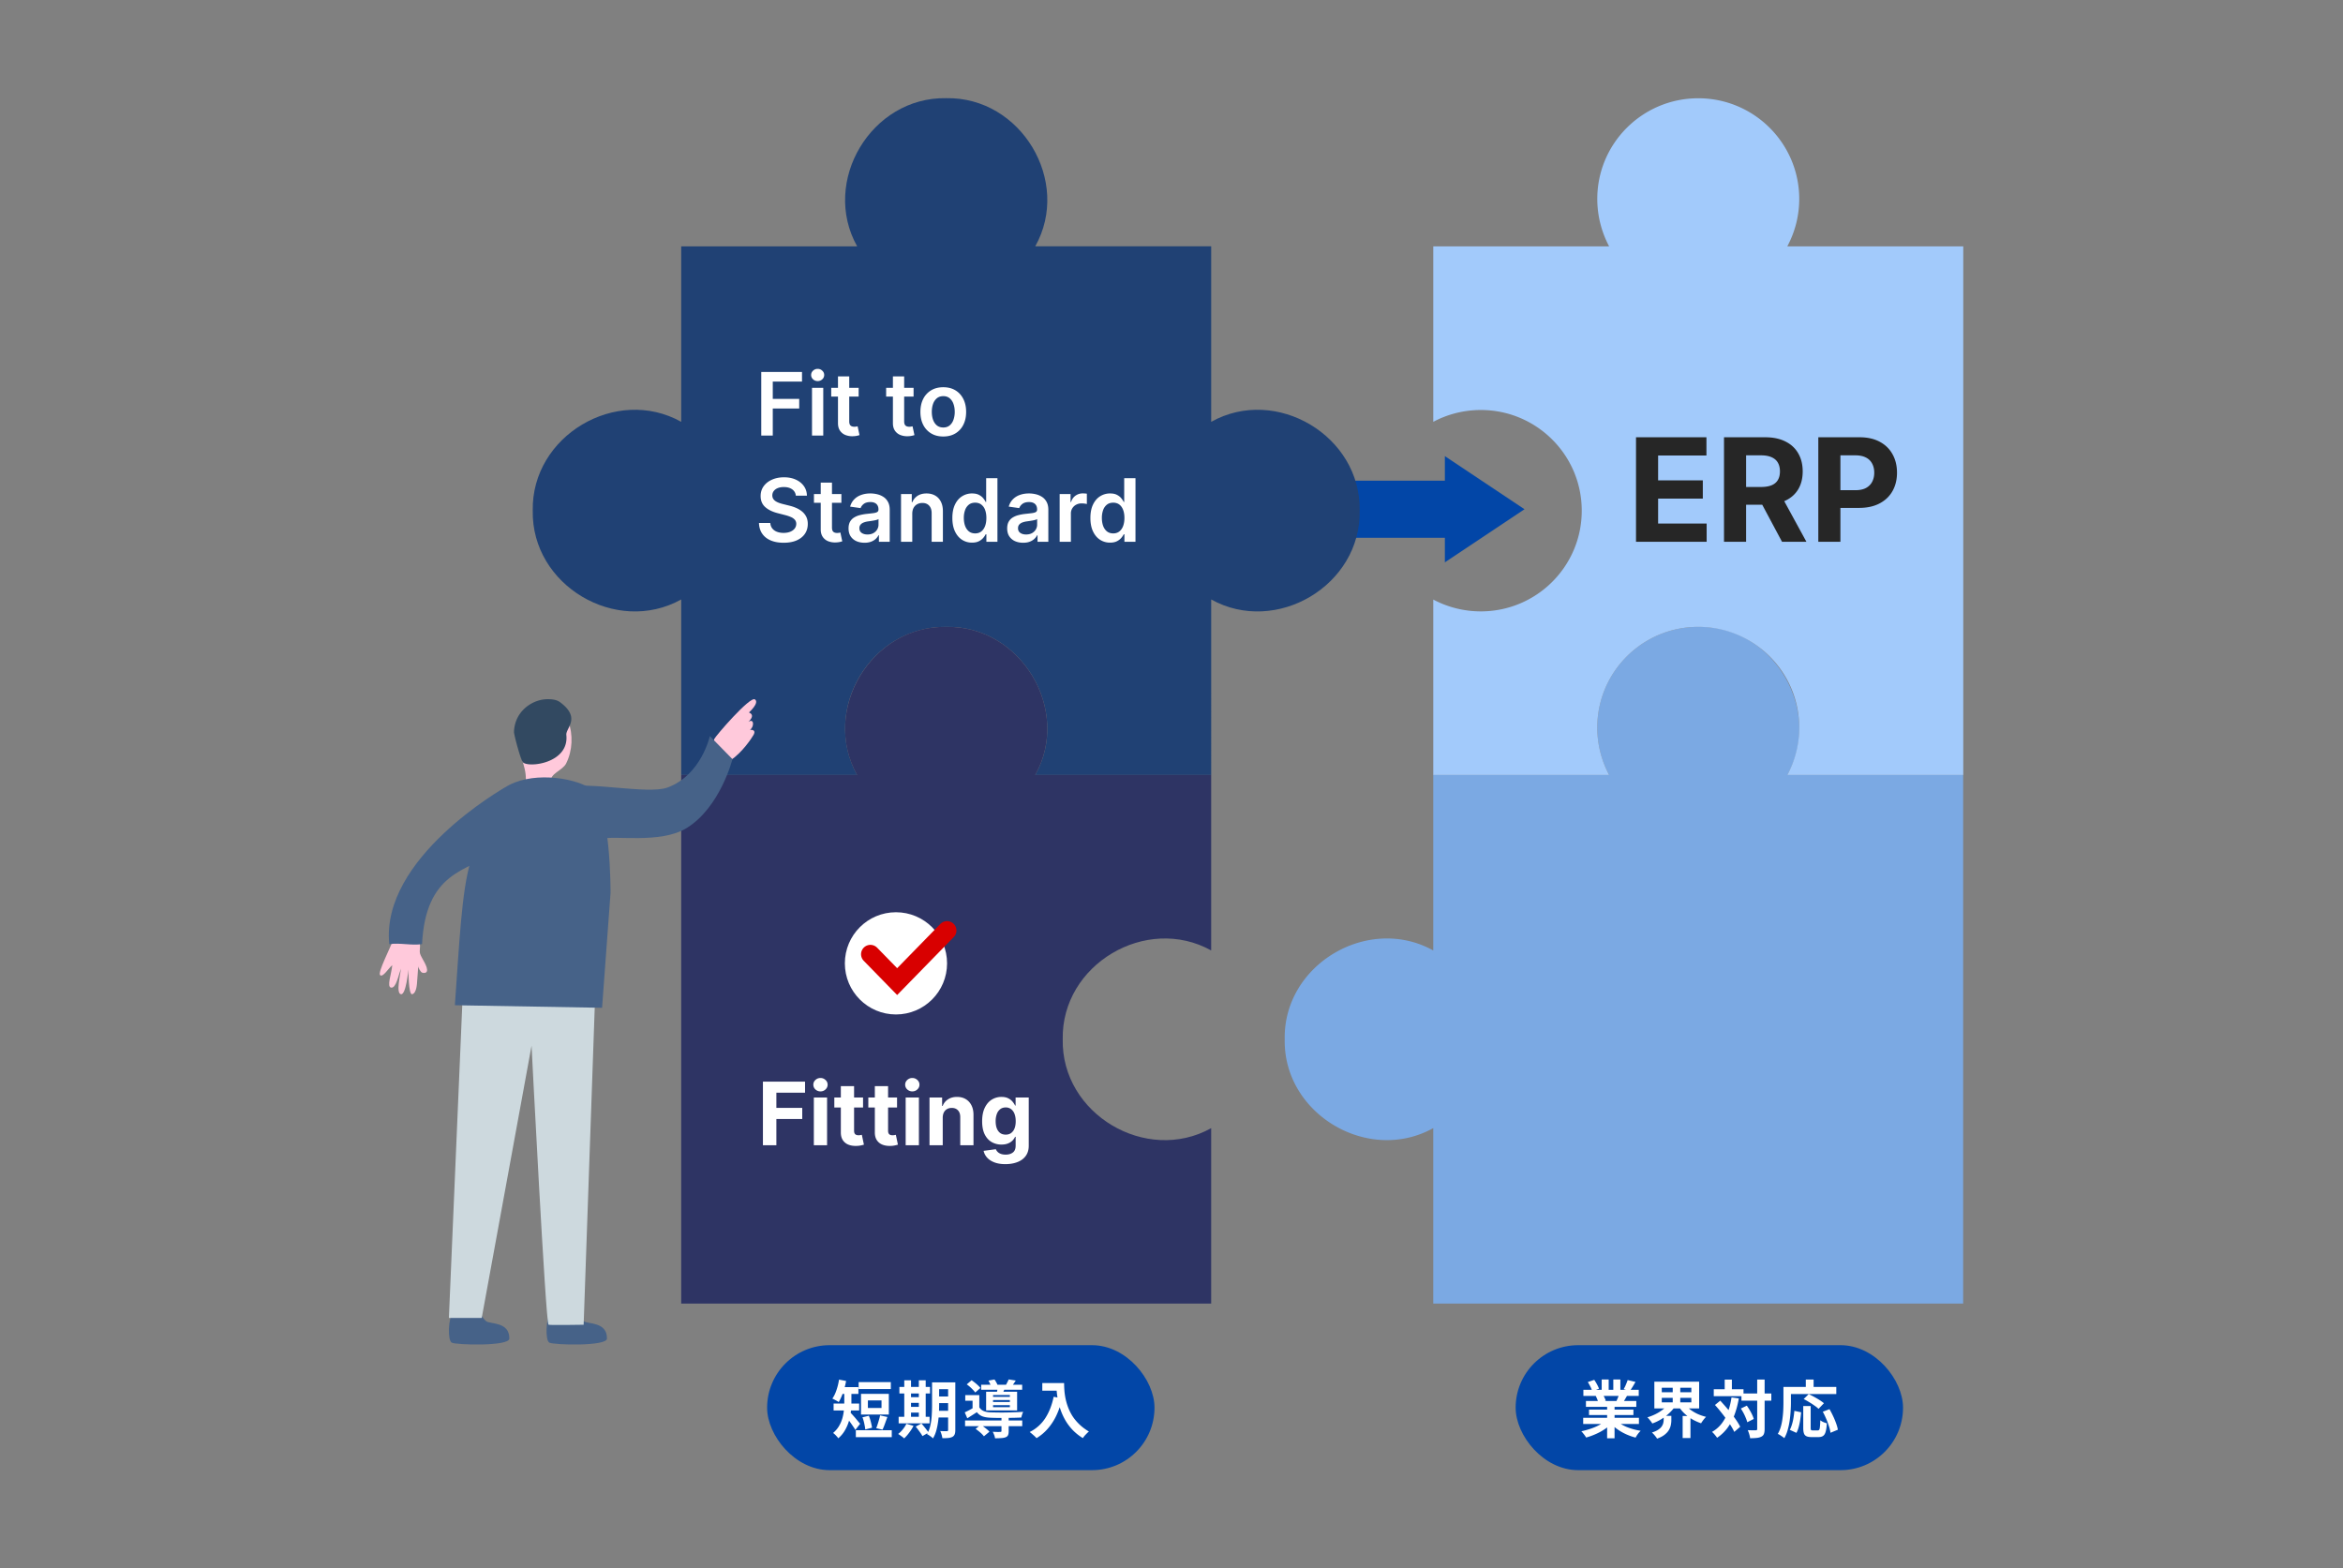 <svg width="375" height="251" fill="none" xmlns="http://www.w3.org/2000/svg"><rect width="100%" height="100%" fill="#808080" stroke="none"/><path d="M255.646 116.437c0-8.894 7.243-16.108 16.16-16.108v.003c11.998-.235 20.043 13.33 14.253 23.699h28.147v84.602h-84.812v-28.086c-10.41 5.799-24.008-2.26-23.774-14.215-.234-11.966 13.364-20.001 23.774-14.215v-28.086h28.16a15.975 15.975 0 0 1-1.908-7.594Z" fill="#7BA9E3"/><path d="M231.252 76.926H216v9.148h15.252V90L244 81.503 231.252 73v3.926Z" fill="#0246A7"/><path d="M193.853 67.512V39.425h-28.161c5.823-10.382-2.26-23.939-14.252-23.711-11.994-.228-20.072 13.33-14.252 23.712h-28.16v28.086c-10.392-5.815-23.995 2.26-23.761 14.215-.228 11.965 13.362 19.995 23.761 14.215v28.086h28.147c-5.775-10.459 2.22-23.865 14.265-23.699 11.984-.229 20.077 13.327 14.252 23.699h28.161V95.942c10.396 5.78 23.991-2.25 23.761-14.215.23-11.955-13.37-20.03-23.761-14.215Z" fill="#204174"/><path d="M137.174 124.028c-5.793-10.382 2.274-23.926 14.266-23.698 11.981-.233 20.08 13.329 14.252 23.698h28.16v28.087c-10.396-5.781-23.988 2.252-23.761 14.215v.013c-.23 11.965 13.365 19.995 23.761 14.215v28.073h-84.825v-84.603h28.147Z" fill="#2E3464"/><path d="M287.969 31.846v.002-.003.001Zm0 .002v-.002c0 2.74-.699 5.32-1.908 7.58h28.161v84.602h-28.161a16.062 16.062 0 0 0 1.908-7.58c0-8.908-7.245-16.121-16.163-16.121-8.917 0-16.16 7.213-16.16 16.121 0 2.741.702 5.32 1.897 7.58h-28.147V95.955a16.201 16.201 0 0 0 7.614 1.893c8.918 0 16.15-7.214 16.15-16.108v-.013c0-8.894-7.232-16.108-16.15-16.108-2.748 0-5.348.688-7.614 1.893V39.426h28.147a16.186 16.186 0 0 1-1.897-7.581c0-8.905 7.243-16.118 16.16-16.118 8.918 0 16.163 7.212 16.163 16.12v-.002.003Z" fill="#A2CAFB"/><path d="M87.911 214.874c.657.389 9.215.624 9.233-.637.043-2.749-3.1-2.286-3.707-2.788-.607-.502-1.076-1.29-.883-2.054-1.078.061-3.67-.304-4.423.634-.792.989-.874 4.457-.22 4.845Zm-15.625 0c.657.389 9.214.624 9.233-.637.042-2.749-3.1-2.286-3.708-2.788-.606-.502-1.076-1.29-.882-2.054-1.079.061-3.67-.304-4.423.634-.793.989-.875 4.457-.22 4.845Z" fill="#466288"/><path d="m74.202 155.797-2.356 55.136h5.256l7.974-43.567s2.266 44.561 2.719 44.651c.453.09 5.618 0 5.618 0l1.993-57.011-21.206.788.002.003Z" fill="#CDD9DE"/><path d="M82.75 118.076c-.046-1.581.336-3.23 1.367-4.43 1.033-1.2 2.798-1.834 4.277-1.261 1.267.492 2.099 1.734 2.557 3.011.79 2.191.697 4.705-.339 6.793-.56 1.126-2.719 1.676-2.38 2.886.552 1.98-4.155 3.003-4.07-.37.055-2.207-1.347-4.406-1.413-6.626v-.003Z" fill="#FFC9DB"/><path d="M90.644 117.616c-.117-1.084 2.42-2.699-1.01-5.236-.522-.386-1.214-.468-1.863-.478-2.02-.035-4.012 1.157-4.932 2.952a5.34 5.34 0 0 0-.572 2.308c-.01.417 1.057 4.432 1.418 4.829.84.933 7.454.193 6.956-4.378l.003.003Z" fill="#324961"/><path d="M68.317 155.472c-.101.261-.467.285-.734.201-.268-.082-.7-.838-.636-1.111l-.183 2.488c-.03.415-.088 1.911-.8 2.067-.6.132-.602-3.947-.602-3.947s-.371 4.129-1.2 3.947c-.833-.183-.06-3.183.004-4.089-.402 1.078-.755 3.113-1.547 3.037-.793-.077.066-2.274.159-3.592-.607.496-1.497 2.006-1.94 1.591-.443-.415 1.699-4.43 2.488-6.592.032-.066 2.309.618 2.55.682.644.174 1.137.224 1.309.904.124.496-.09 1.046.045 1.567.17.655 1.357 2.144 1.087 2.839v.008Z" fill="#FFC9DB"/><path d="M67.548 151.1c-1.722.261-3.52-.251-5.24.01-1.44-13.821 18.472-25.057 18.472-25.057l-1.015 10.324c-5.247 2.918-11.631 3.286-12.217 14.723Z" fill="#466288"/><path d="M94.36 126.085c-2.871-1.726-9.56-2.657-13.58-.032-4.018 2.625-3.97 7.121-5.436 11.754-1.468 4.634-1.857 13.644-2.541 23.075 7.855.138 15.707.272 23.56.41.45-6.116 1.354-18.346 1.354-18.346s.127-14.762-3.36-16.859l.002-.002Z" fill="#466288"/><path d="M120.829 111.936c.771.563-.965 2.096-.965 2.096s1.164.32-.082 1.496c.949-.632.938.833.249 1.277.777-.048.84.354.565.83-.316.541-1.773 2.77-3.665 4.049-1.378.891-2.894-2.73-2.635-3.375.189-.471 5.762-6.939 6.533-6.373Z" fill="#FFC9DB"/><path d="M113.612 117.806s-1.37 6.265-6.803 8.242c-3.119 1.136-13.025-1.073-15.988 0l5.468 8.241c1.791-.698 9.415.872 13.682-1.808 5.329-3.346 7.259-10.985 7.259-10.985l-3.618-3.69Z" fill="#466288"/><path d="M121.84 69.71V59.528h6.522v1.546h-4.678v2.764h4.231v1.546h-4.231v4.326h-1.844Zm8.123 0v-7.637h1.8v7.637h-1.8Zm.905-8.72c-.285 0-.53-.095-.736-.284a.915.915 0 0 1-.308-.69c0-.273.103-.503.308-.692.206-.192.451-.288.736-.288.288 0 .534.096.736.288.205.189.308.42.308.691a.915.915 0 0 1-.308.691 1.04 1.04 0 0 1-.736.283Zm6.559 1.083v1.392h-4.39v-1.392h4.39Zm-3.306-1.83h1.799v7.17c0 .242.037.427.11.557a.591.591 0 0 0 .298.258c.123.047.259.07.408.07.113 0 .215-.008.308-.025.096-.017.169-.032.219-.045l.303 1.407a4.01 4.01 0 0 1-.413.11 3.38 3.38 0 0 1-.646.07 2.933 2.933 0 0 1-1.218-.205 1.895 1.895 0 0 1-.86-.706c-.209-.318-.312-.716-.308-1.193v-7.467Zm12.097 1.83v1.392h-4.39v-1.392h4.39Zm-3.306-1.83h1.8v7.17c0 .242.036.427.109.557a.591.591 0 0 0 .298.258c.123.047.259.07.408.07.113 0 .215-.008.308-.025.096-.017.169-.032.219-.045l.303 1.407a4.01 4.01 0 0 1-.413.11 3.38 3.38 0 0 1-.646.07 2.933 2.933 0 0 1-1.218-.205 1.895 1.895 0 0 1-.86-.706c-.209-.318-.312-.716-.308-1.193v-7.467Zm8.06 9.616c-.746 0-1.392-.164-1.939-.492a3.344 3.344 0 0 1-1.273-1.377c-.298-.59-.447-1.28-.447-2.069 0-.789.149-1.48.447-2.073a3.337 3.337 0 0 1 1.273-1.382c.547-.328 1.193-.492 1.939-.492s1.392.164 1.939.492c.547.328.969.789 1.268 1.382.301.594.452 1.284.452 2.073 0 .79-.151 1.479-.452 2.069a3.314 3.314 0 0 1-1.268 1.377c-.547.328-1.193.492-1.939.492Zm.01-1.442c.404 0 .742-.11 1.014-.333a2.01 2.01 0 0 0 .607-.905 3.71 3.71 0 0 0 .204-1.263c0-.467-.068-.89-.204-1.267a2.009 2.009 0 0 0-.607-.91c-.272-.225-.61-.338-1.014-.338-.414 0-.759.112-1.034.338a2.041 2.041 0 0 0-.612.91c-.132.377-.199.8-.199 1.267 0 .464.067.885.199 1.263.136.378.34.68.612.905.275.222.62.333 1.034.333Zm-23.609 10.91a1.356 1.356 0 0 0-.587-1.014c-.341-.242-.785-.363-1.332-.363-.384 0-.714.058-.989.174a1.468 1.468 0 0 0-.632.472c-.146.199-.22.426-.223.681 0 .212.048.396.144.552.099.156.233.288.402.398.17.106.357.195.562.268.206.073.413.134.622.184l.954.239c.385.09.754.21 1.109.363.358.152.678.344.959.576.285.233.511.513.677.84.165.329.248.713.248 1.154 0 .597-.152 1.122-.457 1.576-.305.45-.746.804-1.323 1.059-.573.252-1.267.378-2.083.378-.792 0-1.48-.123-2.063-.368-.58-.245-1.034-.603-1.362-1.074-.325-.47-.501-1.044-.527-1.72h1.814c.027.355.136.65.329.885.192.235.442.41.75.527.312.116.66.174 1.044.174.401 0 .753-.06 1.054-.18.305-.122.544-.29.716-.506.173-.219.26-.474.264-.766a.979.979 0 0 0-.234-.656 1.707 1.707 0 0 0-.641-.438 6.181 6.181 0 0 0-.955-.318l-1.158-.298c-.839-.216-1.502-.542-1.989-.98-.484-.44-.726-1.025-.726-1.755 0-.6.163-1.125.487-1.576.329-.45.774-.8 1.338-1.049.563-.251 1.201-.377 1.914-.377.722 0 1.356.126 1.899.377.547.25.976.596 1.288 1.04.311.44.472.948.482 1.52h-1.775Zm7.292-.254v1.392h-4.39v-1.392h4.39Zm-3.306-1.83h1.8v7.17c0 .242.036.427.109.557a.591.591 0 0 0 .298.258c.123.047.259.07.408.07.113 0 .216-.008.308-.025.096-.017.169-.032.219-.045l.303 1.407c-.096.033-.233.07-.412.11a3.39 3.39 0 0 1-.647.07 2.939 2.939 0 0 1-1.218-.205 1.895 1.895 0 0 1-.86-.706c-.209-.318-.311-.716-.308-1.193v-7.467Zm7.009 9.62c-.484 0-.92-.085-1.308-.258a2.14 2.14 0 0 1-.915-.775c-.222-.342-.333-.763-.333-1.263 0-.43.08-.787.239-1.069.159-.282.376-.507.651-.676a3.25 3.25 0 0 1 .93-.383 7.57 7.57 0 0 1 1.079-.194c.447-.046.81-.088 1.089-.124.278-.04.48-.1.606-.179.129-.083.194-.21.194-.383v-.03c0-.374-.111-.664-.333-.87-.222-.205-.542-.308-.96-.308-.44 0-.79.096-1.049.288-.255.193-.427.42-.517.681l-1.68-.238c.133-.464.351-.852.656-1.163.305-.315.678-.55 1.119-.706.441-.16.928-.24 1.461-.24.368 0 .735.044 1.099.13.365.086.698.229.999.428.302.195.544.462.726.8.186.338.279.76.279 1.268v5.11h-1.73v-1.048h-.06a2.206 2.206 0 0 1-.462.596c-.196.183-.443.33-.741.443a2.99 2.99 0 0 1-1.039.164Zm.467-1.322c.361 0 .675-.07.94-.213.265-.146.469-.338.611-.577.146-.239.219-.499.219-.78v-.9a.84.84 0 0 1-.288.129c-.133.04-.282.074-.448.104-.166.03-.33.056-.492.08l-.423.06a3.134 3.134 0 0 0-.72.178c-.213.083-.38.2-.503.348a.854.854 0 0 0-.184.567c0 .332.121.582.363.75.242.17.551.254.925.254Zm7.174-3.306v4.475h-1.8v-7.637h1.721v1.298h.089c.176-.428.456-.767.84-1.02.388-.251.867-.377 1.437-.377.527 0 .986.113 1.377.338.395.225.699.552.915.98.219.427.326.946.323 1.555v4.863h-1.8v-4.584c0-.51-.132-.91-.397-1.198-.262-.289-.625-.433-1.089-.433-.315 0-.595.07-.84.209a1.446 1.446 0 0 0-.572.592c-.136.258-.204.571-.204.94Zm9.565 4.609a2.89 2.89 0 0 1-1.61-.462c-.474-.309-.849-.756-1.124-1.343-.275-.586-.413-1.299-.413-2.138 0-.848.14-1.564.418-2.147.282-.587.661-1.03 1.139-1.328a2.924 2.924 0 0 1 1.595-.452c.448 0 .816.076 1.104.229.288.149.517.33.686.541.169.21.3.406.393.592h.075v-3.808h1.804V86.71h-1.77v-1.203h-.109a3.071 3.071 0 0 1-.403.591 2.2 2.2 0 0 1-.696.527c-.288.146-.651.219-1.089.219Zm.503-1.477c.381 0 .706-.102.974-.308.268-.209.472-.499.612-.87.139-.371.208-.804.208-1.297 0-.494-.069-.923-.208-1.288a1.837 1.837 0 0 0-.607-.85c-.265-.202-.592-.303-.979-.303-.401 0-.736.104-1.005.313a1.9 1.9 0 0 0-.606.865 3.627 3.627 0 0 0-.204 1.262c0 .478.068.904.204 1.278.139.371.343.665.611.88.272.212.605.318 1 .318Zm7.679 1.497c-.483 0-.919-.086-1.307-.259a2.135 2.135 0 0 1-.915-.775c-.222-.342-.333-.763-.333-1.263 0-.43.08-.787.239-1.069.159-.282.376-.507.651-.676a3.25 3.25 0 0 1 .93-.383c.348-.09.707-.154 1.078-.194a42.49 42.49 0 0 0 1.089-.124c.279-.04.481-.1.607-.179.129-.083.194-.21.194-.383v-.03c0-.374-.111-.664-.333-.87-.222-.205-.542-.308-.96-.308-.441 0-.79.096-1.049.288-.255.193-.427.42-.517.681l-1.68-.238c.132-.464.351-.852.656-1.163a2.86 2.86 0 0 1 1.118-.706c.441-.16.929-.24 1.462-.24.368 0 .734.044 1.099.13.364.086.698.229.999.428.302.195.544.462.726.8.186.338.278.76.278 1.268v5.11h-1.73v-1.048h-.059a2.21 2.21 0 0 1-.463.596c-.195.183-.442.33-.741.443-.294.11-.641.164-1.039.164Zm.468-1.323c.361 0 .674-.07.939-.213a1.58 1.58 0 0 0 .612-.577c.146-.239.219-.499.219-.78v-.9a.857.857 0 0 1-.289.129c-.132.04-.281.074-.447.104-.166.03-.33.056-.492.08l-.423.06a3.143 3.143 0 0 0-.721.178 1.199 1.199 0 0 0-.502.348c-.123.146-.184.335-.184.567 0 .332.121.582.363.75.242.17.55.254.925.254Zm5.374 1.169v-7.637h1.745v1.273h.08c.139-.44.377-.78.716-1.02.341-.241.73-.362 1.168-.362.099 0 .21.005.333.015.126.007.23.018.313.035v1.655a1.888 1.888 0 0 0-.363-.07 3.336 3.336 0 0 0-.472-.034c-.328 0-.623.071-.885.214a1.568 1.568 0 0 0-.835 1.441v4.49h-1.8Zm8.07.134a2.89 2.89 0 0 1-1.611-.462c-.474-.309-.848-.756-1.123-1.343-.275-.586-.413-1.299-.413-2.138 0-.848.139-1.564.418-2.147.282-.587.661-1.03 1.138-1.328a2.93 2.93 0 0 1 1.596-.452c.448 0 .816.076 1.104.229.288.149.517.33.686.541.169.21.3.406.393.592h.074v-3.808h1.805V86.71h-1.77v-1.203h-.109a3.071 3.071 0 0 1-.403.591 2.222 2.222 0 0 1-.696.527c-.288.146-.651.219-1.089.219Zm.502-1.477c.381 0 .706-.102.975-.308.268-.209.472-.499.611-.87s.209-.804.209-1.297c0-.494-.07-.923-.209-1.288-.136-.365-.338-.648-.606-.85-.265-.202-.592-.303-.98-.303-.401 0-.735.104-1.004.313a1.892 1.892 0 0 0-.606.865 3.627 3.627 0 0 0-.204 1.262c0 .478.068.904.204 1.278.139.371.343.665.611.88.272.212.605.318.999.318Zm-56.064 97.924v-10.182h6.742v1.775h-4.589v2.426h4.141v1.775h-4.141v4.206h-2.153Zm8.15 0v-7.637h2.118v7.637h-2.118Zm1.064-8.621c-.315 0-.585-.105-.811-.313a1.018 1.018 0 0 1-.333-.761c0-.292.111-.542.333-.751.226-.212.496-.318.811-.318.315 0 .583.106.805.318a.986.986 0 0 1 .338.751c0 .295-.112.548-.338.761-.222.208-.49.313-.805.313Zm6.812.984v1.591h-4.599v-1.591h4.599Zm-3.555-1.829h2.118v7.119c0 .195.03.348.09.457a.49.49 0 0 0 .248.224c.11.043.236.065.378.065.1 0 .199-.009.298-.025l.229-.045.333 1.576a6.018 6.018 0 0 1-.447.114 3.542 3.542 0 0 1-.701.085c-.511.02-.958-.048-1.343-.204a1.873 1.873 0 0 1-.889-.726c-.213-.328-.317-.742-.314-1.243v-7.397Zm8.996 1.829v1.591h-4.598v-1.591h4.598Zm-3.554-1.829h2.118v7.119c0 .195.03.348.089.457.06.106.143.181.249.224.109.043.235.065.378.065.099 0 .198-.009.298-.025l.229-.045.333 1.576a6.067 6.067 0 0 1-.448.114 3.542 3.542 0 0 1-.701.085c-.51.02-.958-.048-1.342-.204a1.876 1.876 0 0 1-.89-.726c-.212-.328-.317-.742-.313-1.243v-7.397Zm4.934 9.466v-7.637h2.118v7.637h-2.118Zm1.064-8.621c-.315 0-.585-.105-.81-.313a1.018 1.018 0 0 1-.333-.761c0-.292.111-.542.333-.751a1.14 1.14 0 0 1 .81-.318c.315 0 .583.106.805.318a.986.986 0 0 1 .338.751c0 .295-.112.548-.338.761-.222.208-.49.313-.805.313Zm4.868 4.206v4.415h-2.117v-7.637h2.018v1.347h.089c.17-.444.453-.795.851-1.054.397-.261.88-.392 1.446-.392.531 0 .993.116 1.387.348.395.232.701.563.92.994.219.428.328.938.328 1.531v4.863h-2.118v-4.485c.004-.467-.116-.832-.358-1.094-.241-.265-.575-.397-.999-.397-.285 0-.537.061-.756.184a1.28 1.28 0 0 0-.507.537c-.119.232-.18.512-.184.84Zm10.032 7.437c-.686 0-1.275-.094-1.765-.283-.487-.186-.875-.439-1.163-.761a2.33 2.33 0 0 1-.562-1.084l1.959-.263c.059.152.154.295.283.427.129.133.3.239.512.319.215.083.477.124.786.124.46 0 .84-.113 1.138-.338.302-.222.452-.595.452-1.119v-1.397h-.089a2.015 2.015 0 0 1-.418.602 2.09 2.09 0 0 1-.716.462c-.291.119-.639.179-1.044.179a3.128 3.128 0 0 1-1.566-.398c-.467-.268-.84-.677-1.118-1.228-.275-.553-.413-1.252-.413-2.098 0-.865.141-1.587.423-2.167.281-.58.656-1.014 1.123-1.303a2.907 2.907 0 0 1 1.546-.432c.428 0 .786.073 1.074.218.289.143.521.322.696.537.179.213.317.421.413.627h.08v-1.283h2.103v7.711c0 .65-.16 1.193-.478 1.631-.318.437-.759.765-1.322.984-.56.222-1.205.333-1.934.333Zm.045-4.723c.341 0 .629-.084.865-.253a1.62 1.62 0 0 0 .547-.736c.129-.322.193-.706.193-1.154 0-.447-.063-.835-.188-1.163a1.704 1.704 0 0 0-.547-.77 1.388 1.388 0 0 0-.87-.274c-.348 0-.642.095-.88.283a1.7 1.7 0 0 0-.542.776 3.288 3.288 0 0 0-.184 1.148c0 .441.061.822.184 1.144.126.318.306.565.542.741.238.172.532.258.88.258Z" fill="#fff"/><path d="M261.846 86.71V69.982h11.272v2.916h-7.735v3.986h7.155V79.8h-7.155v3.994h7.767v2.916h-11.304Zm14.083 0V69.982h6.6c1.263 0 2.341.226 3.234.678.899.447 1.582 1.081 2.05 1.903.474.817.711 1.778.711 2.884 0 1.11-.24 2.066-.719 2.866-.479.795-1.173 1.405-2.083 1.83-.903.425-1.998.637-3.283.637h-4.419v-2.842h3.847c.675 0 1.236-.093 1.683-.278.446-.185.778-.463.996-.833.224-.37.335-.83.335-1.38 0-.556-.111-1.024-.335-1.405-.218-.381-.552-.67-1.004-.866-.447-.201-1.01-.302-1.691-.302h-2.385V86.71h-3.537Zm9.034-7.612 4.157 7.612h-3.904l-4.067-7.612h3.814Zm6.06 7.612V69.982h6.6c1.268 0 2.349.243 3.242.727.893.48 1.574 1.147 2.042 2.001.474.85.711 1.83.711 2.94 0 1.112-.24 2.092-.719 2.941-.479.85-1.174 1.511-2.083 1.985-.904.474-1.998.71-3.283.71h-4.207v-2.834h3.635c.681 0 1.242-.117 1.683-.35.446-.24.778-.57.996-.99.223-.424.335-.911.335-1.461 0-.556-.112-1.04-.335-1.454a2.239 2.239 0 0 0-.996-.972c-.447-.234-1.013-.351-1.699-.351h-2.385V86.71h-3.537Z" fill="#262626"/><circle cx="143.4" cy="154.179" r="8.179" fill="#fff"/><path d="m139.311 152.719 4.28 4.382 7.989-8.18" stroke="#D80000" stroke-width="3" stroke-linecap="round"/><rect x="122.778" y="215.289" width="62" height="20" rx="10" fill="#0246A7"/><path d="M137.428 221.199h5.15v1.11h-5.15v-1.11Zm-.45 7.7h5.75v1.11h-5.75v-1.11Zm1.06-2.07 1.02-.24c.087.2.164.417.23.65.067.227.124.45.17.67.054.22.09.417.11.59l-1.08.28a4.77 4.77 0 0 0-.09-.6 9.316 9.316 0 0 0-.15-.69c-.06-.24-.13-.46-.21-.66Zm2.82-.3 1.17.25c-.086.247-.176.494-.27.74-.086.247-.173.484-.26.71-.086.22-.17.414-.25.58l-1.01-.24c.08-.18.157-.39.23-.63.08-.24.154-.483.22-.73.074-.246.13-.473.17-.68Zm-1.95-2.4v1.21h2.18v-1.21h-2.18Zm-1.1-1.05h4.45v3.31h-4.45v-3.31Zm-2.68-.51h1.14v1.89c0 .42-.026.884-.08 1.39a9.18 9.18 0 0 1-.3 1.53 6.586 6.586 0 0 1-.64 1.51c-.273.487-.633.92-1.08 1.3a1.975 1.975 0 0 0-.24-.3c-.1-.113-.203-.22-.31-.32-.106-.1-.2-.176-.28-.23.407-.346.727-.723.96-1.13.24-.413.42-.84.54-1.28.12-.44.197-.87.23-1.29.04-.426.06-.823.06-1.19v-1.88Zm-.76-.57h3.02v1.09h-3.02v-1.09Zm-.95 2.63h4.09v1.11h-4.09v-1.11Zm2.63 1.39c.067.06.157.154.27.28.114.12.237.257.37.41.14.154.274.31.4.47.127.154.244.294.35.42l.23.26-.77.99a4.86 4.86 0 0 0-.34-.53c-.133-.2-.273-.403-.42-.61-.146-.206-.29-.4-.43-.58-.14-.186-.26-.343-.36-.47l.7-.64Zm-1.76-5.22 1.13.22c-.073.42-.173.84-.3 1.26-.12.414-.256.804-.41 1.17-.146.36-.303.674-.47.94a6.549 6.549 0 0 0-.69-.39 4.722 4.722 0 0 0-.33-.16c.26-.366.48-.82.66-1.36a9.535 9.535 0 0 0 .41-1.68Zm15.39.44h2.58v1.09h-2.58v-1.09Zm0 2.26h2.58v1.06h-2.58v-1.06Zm-.01 2.29h2.6v1.07h-2.6v-1.07Zm2.08-4.55h1.15v7.62c0 .294-.033.524-.1.69a.787.787 0 0 1-.36.41 1.733 1.733 0 0 1-.66.18c-.26.027-.576.037-.95.03a3.745 3.745 0 0 0-.13-.58 3.873 3.873 0 0 0-.21-.56c.214.014.424.02.63.02h.43c.074 0 .124-.013.15-.04.034-.033.05-.086.05-.16v-7.61Zm-2.57 0h1.13v3.68c0 .394-.013.824-.04 1.29-.02.467-.066.94-.14 1.42-.066.474-.163.934-.29 1.38-.126.447-.3.847-.52 1.2a1.76 1.76 0 0 0-.27-.25c-.12-.086-.24-.17-.36-.25a2.02 2.02 0 0 0-.32-.18 4.81 4.81 0 0 0 .55-1.45c.114-.533.184-1.073.21-1.62.034-.553.05-1.066.05-1.54v-3.68Zm-5.23.73h4.9v1.05h-4.9v-1.05Zm1.3 1.64h2.39v.91h-2.39v-.91Zm0 1.55h2.39v.92h-2.39v-.92Zm-1.42 1.59h4.95v1.05h-4.95v-1.05Zm.9-5.84h1.08v6.22h-1.08v-6.22Zm2.33 0h1.1v6.22h-1.1v-6.22Zm-1.99 6.96 1.14.33c-.186.367-.416.73-.69 1.09a6.63 6.63 0 0 1-.81.92 1.835 1.835 0 0 0-.28-.24 8.897 8.897 0 0 0-.36-.26 3.89 3.89 0 0 0-.32-.21c.267-.2.517-.446.75-.74.24-.293.43-.59.57-.89Zm1.49.45.91-.5c.134.14.27.3.41.48.147.174.284.347.41.52.134.167.24.32.32.46l-.97.56a3.703 3.703 0 0 0-.29-.47c-.12-.173-.25-.353-.39-.54a14.69 14.69 0 0 0-.4-.51Zm7.9-.98h9.15v.91h-9.15v-.91Zm2.58-5.72h6.56v.8h-6.56v-.8Zm3.25 5.18h1.15v2.25c0 .267-.033.477-.1.63-.06.154-.193.27-.4.35-.2.074-.436.117-.71.13-.273.02-.596.03-.97.03a2.3 2.3 0 0 0-.14-.53 4.119 4.119 0 0 0-.23-.51l.49.02c.167.007.314.01.44.01a7.4 7.4 0 0 1 .26-.01c.08 0 .134-.01.16-.03.034-.026.05-.066.05-.12v-2.22Zm-4.14 1.88.82-.66c.16.1.327.217.5.35.174.127.34.257.5.39.16.134.29.26.39.38l-.88.73a4.002 4.002 0 0 0-.35-.39 7.353 7.353 0 0 0-.48-.42c-.173-.14-.34-.266-.5-.38Zm-1.42-7.12.78-.66c.167.114.34.244.52.39.187.147.357.294.51.44.16.147.284.284.37.41l-.82.72a3.036 3.036 0 0 0-.36-.42 6.303 6.303 0 0 0-1-.88Zm3.47-.6.97-.18c.107.147.21.314.31.5.1.18.17.344.21.49l-1.02.2a3.073 3.073 0 0 0-.2-.48 5.333 5.333 0 0 0-.27-.53Zm.74 3.11v.31h2.69v-.31h-2.69Zm0 .82v.32h2.69v-.32h-2.69Zm0-1.62v.29h2.69v-.29h-2.69Zm-1.11-.53h4.96v2.99h-4.96v-2.99Zm-1.09.54v2.35h-1.08v-1.45h-1.17v-.9h2.25Zm2.97-1.33 1.19.08c-.08.187-.156.36-.23.52-.066.16-.126.3-.18.42l-.95-.12c.04-.146.074-.3.1-.46.034-.166.057-.313.07-.44Zm1.73-1.18 1.13.18c-.12.194-.24.374-.36.54-.113.16-.216.3-.31.42l-.95-.18c.087-.146.174-.306.26-.48.094-.18.17-.34.23-.48Zm-4.7 4.46c.167.274.4.474.7.6.3.127.664.197 1.09.21a84.352 84.352 0 0 0 1.96.03l1.17-.02c.394-.013.77-.026 1.13-.04.367-.02.69-.036.97-.05-.053.107-.11.254-.17.44-.06.18-.103.337-.13.47-.32.014-.696.027-1.13.04l-1.35.02h-1.34a37.075 37.075 0 0 1-1.11-.03c-.506-.02-.936-.093-1.29-.22a2.064 2.064 0 0 1-.89-.67c-.24.16-.486.32-.74.48-.246.16-.51.327-.79.5l-.41-.95c.234-.106.484-.23.75-.37.274-.146.534-.293.78-.44h.8Zm10.08-3.88h2.84v1.22h-2.84v-1.22Zm2.25 0h1.24c0 .32.014.684.04 1.09.027.4.084.83.17 1.29.087.454.217.92.39 1.4.174.48.404.957.69 1.43.294.467.66.917 1.1 1.35.44.434.967.834 1.58 1.2a3.787 3.787 0 0 0-.32.29c-.126.127-.25.257-.37.39-.113.14-.206.264-.28.37a8.214 8.214 0 0 1-1.63-1.3c-.46-.486-.846-1-1.16-1.54a9.89 9.89 0 0 1-.76-1.65c-.193-.56-.34-1.103-.44-1.63-.1-.533-.166-1.03-.2-1.49-.033-.46-.05-.86-.05-1.2Zm-.43 2.2 1.37.25a13.21 13.21 0 0 1-.91 2.69 9.157 9.157 0 0 1-1.37 2.13 7.519 7.519 0 0 1-1.83 1.55 4.268 4.268 0 0 0-.31-.32c-.133-.12-.273-.243-.42-.37a4.617 4.617 0 0 0-.37-.29 6.286 6.286 0 0 0 2.5-2.22c.62-.96 1.067-2.1 1.34-3.42Z" fill="#fff"/><rect x="242.582" y="215.289" width="62" height="20" rx="10" fill="#0246A7"/><path d="M253.392 226.909h8.92v.99h-8.92v-.99Zm.03-4.48h8.86v.98h-8.86v-.98Zm.41 1.79h8.06v.94h-8.06v-.94Zm.49 1.38h7.11v.87h-7.11v-.87Zm2.9-.91h1.19v5.5h-1.19v-5.5Zm-.87-3.91h1.12v2.12h-1.12v-2.12Zm1.86 0h1.13v2.05h-1.13v-2.05Zm-1.21 6.57.95.43a6.17 6.17 0 0 1-1.14.97c-.44.294-.914.55-1.42.77-.507.227-1.017.41-1.53.55a3.008 3.008 0 0 0-.22-.34c-.087-.12-.18-.24-.28-.36a2.602 2.602 0 0 0-.27-.3c.5-.106.996-.243 1.49-.41.5-.166.96-.363 1.38-.59.42-.226.766-.466 1.04-.72Zm1.65-.03c.206.2.453.39.74.57.286.174.6.334.94.48a10.026 10.026 0 0 0 2.26.62 7.09 7.09 0 0 0-.3.32c-.1.127-.197.257-.29.39-.087.14-.16.267-.22.38-.4-.1-.794-.23-1.18-.39a8.58 8.58 0 0 1-1.09-.53 7.596 7.596 0 0 1-.98-.67 5.626 5.626 0 0 1-.81-.79l.93-.38Zm1.86-6.45 1.25.3c-.154.274-.31.54-.47.8-.16.254-.307.47-.44.65l-.98-.3c.08-.133.16-.283.24-.45.08-.173.153-.346.22-.52.073-.18.133-.34.18-.48Zm-1.32 2.14 1.27.3c-.14.234-.274.46-.4.68-.127.214-.24.397-.34.55l-1.02-.28c.086-.186.176-.393.27-.62.093-.233.166-.443.22-.63Zm-5.06-1.82 1.03-.35c.146.207.293.447.44.72.146.267.253.497.32.69l-1.08.4a3.77 3.77 0 0 0-.29-.71 10.95 10.95 0 0 0-.42-.75Zm1.27 2.24 1.17-.19c.086.14.17.3.25.48.086.174.15.327.19.46l-1.22.21a4.71 4.71 0 0 0-.39-.96Zm10.57.29v.72h4.73v-.72h-4.73Zm0-1.62v.72h4.73v-.72h-4.73Zm-1.19-.97h7.17v4.28h-7.17v-4.28Zm4.93 3.64c.22.3.5.58.84.84.346.26.733.49 1.16.69.433.194.883.347 1.35.46-.087.08-.18.18-.28.3-.1.12-.197.247-.29.38-.094.127-.17.244-.23.35a8.111 8.111 0 0 1-1.4-.63c-.44-.26-.847-.56-1.22-.9a6.129 6.129 0 0 1-.94-1.12l1.01-.37Zm-2.73 0 1.05.41c-.267.38-.59.74-.97 1.08-.374.34-.784.644-1.23.91-.44.267-.9.484-1.38.65-.054-.1-.127-.21-.22-.33-.094-.12-.19-.24-.29-.36-.1-.12-.194-.216-.28-.29.446-.133.88-.303 1.3-.51a7.11 7.11 0 0 0 1.16-.72c.353-.266.64-.546.86-.84Zm-.71 1.83h1.23v.69c0 .24-.027.497-.08.77a2.663 2.663 0 0 1-.31.8c-.154.267-.384.52-.69.76-.3.24-.704.45-1.21.63-.047-.1-.12-.21-.22-.33a7.94 7.94 0 0 0-.3-.36 4.134 4.134 0 0 0-.3-.29c.42-.133.753-.283 1-.45.253-.166.44-.34.56-.52.126-.18.21-.36.25-.54.046-.186.07-.36.07-.52v-.64Zm1.45-4.97h1.21v3.29h-1.21v-3.29Zm1.59 4.99h1.25v3.53h-1.25v-3.53Zm9.41-3.6h4.78v1.15h-4.78v-1.15Zm-4.43-.68h4.76v1.11h-4.76v-1.11Zm6.95-1.55h1.19v7.9c0 .34-.037.604-.11.79a.807.807 0 0 1-.4.44c-.194.107-.44.177-.74.21-.3.034-.66.05-1.08.05a2.146 2.146 0 0 0-.07-.41 5.82 5.82 0 0 0-.3-.88c.28.014.54.02.78.02h.49c.086 0 .146-.013.18-.04.04-.033.06-.093.06-.18v-7.9Zm-2.62 4.64.96-.46c.16.22.313.457.46.71.153.254.286.504.4.75.113.24.196.464.25.67l-1.04.52a4.623 4.623 0 0 0-.23-.67 8.079 8.079 0 0 0-.8-1.52Zm-4.14-.57.85-.69c.293.32.596.66.91 1.02.313.36.616.727.91 1.1.3.374.566.737.8 1.09.233.347.423.67.57.97l-.95.82c-.134-.3-.314-.63-.54-.99-.227-.36-.484-.733-.77-1.12-.28-.386-.574-.766-.88-1.14-.3-.38-.6-.733-.9-1.06Zm1.56-4.06h1.15v2.22h-1.15v-2.22Zm1.09 2.85 1.17.16c-.167.967-.4 1.847-.7 2.64a8.763 8.763 0 0 1-1.13 2.1 6.7 6.7 0 0 1-1.65 1.56c-.047-.08-.12-.18-.22-.3a7.94 7.94 0 0 0-.3-.36 3.999 3.999 0 0 0-.29-.28 5.217 5.217 0 0 0 1.54-1.33c.413-.54.746-1.16 1-1.86.26-.7.453-1.476.58-2.33Zm11.48 1.38h1.19v3.48c0 .187.02.304.06.35.046.047.136.07.27.07h.81c.1 0 .176-.036.23-.11.053-.08.09-.236.11-.47.026-.233.046-.58.06-1.04.086.067.19.134.31.2.126.067.256.124.39.17.133.047.25.087.35.12-.034.567-.097 1.01-.19 1.33-.087.32-.22.544-.4.67-.18.134-.43.2-.75.2h-1.11c-.354 0-.627-.046-.82-.14a.765.765 0 0 1-.4-.46c-.074-.22-.11-.513-.11-.88v-3.49Zm-1.42.77 1.08.23c-.034.38-.08.774-.14 1.18-.06.407-.14.794-.24 1.16-.094.36-.217.677-.37.95l-1.06-.48c.14-.26.256-.553.35-.88.1-.326.18-.676.24-1.05.06-.373.106-.743.14-1.11Zm1.49-1.89.81-.79c.266.127.553.274.86.44.306.167.6.34.88.52s.51.347.69.5l-.86.9a4.633 4.633 0 0 0-.65-.52c-.267-.193-.554-.38-.86-.56-.3-.186-.59-.35-.87-.49Zm3.06 2.03 1.07-.41c.2.34.393.71.58 1.11.186.394.346.78.48 1.16.14.374.233.714.28 1.02l-1.18.49a5.32 5.32 0 0 0-.24-1.03c-.12-.393-.267-.79-.44-1.19-.174-.406-.357-.79-.55-1.15Zm-2.72-5.15h1.25v1.83h-1.25v-1.83Zm-3.02 1.18h7.9v1.14h-7.9v-1.14Zm-.56 0h1.2v2.52c0 .407-.017.857-.05 1.35-.027.487-.077.99-.15 1.51-.074.514-.18 1.014-.32 1.5a5.634 5.634 0 0 1-.54 1.32 3.613 3.613 0 0 0-.31-.24 29.337 29.337 0 0 0-.39-.26 3.02 3.02 0 0 0-.34-.18c.206-.36.37-.753.49-1.18.12-.426.206-.863.26-1.31.06-.446.1-.883.12-1.31.02-.433.03-.833.03-1.2v-2.52Z" fill="#fff"/></svg>